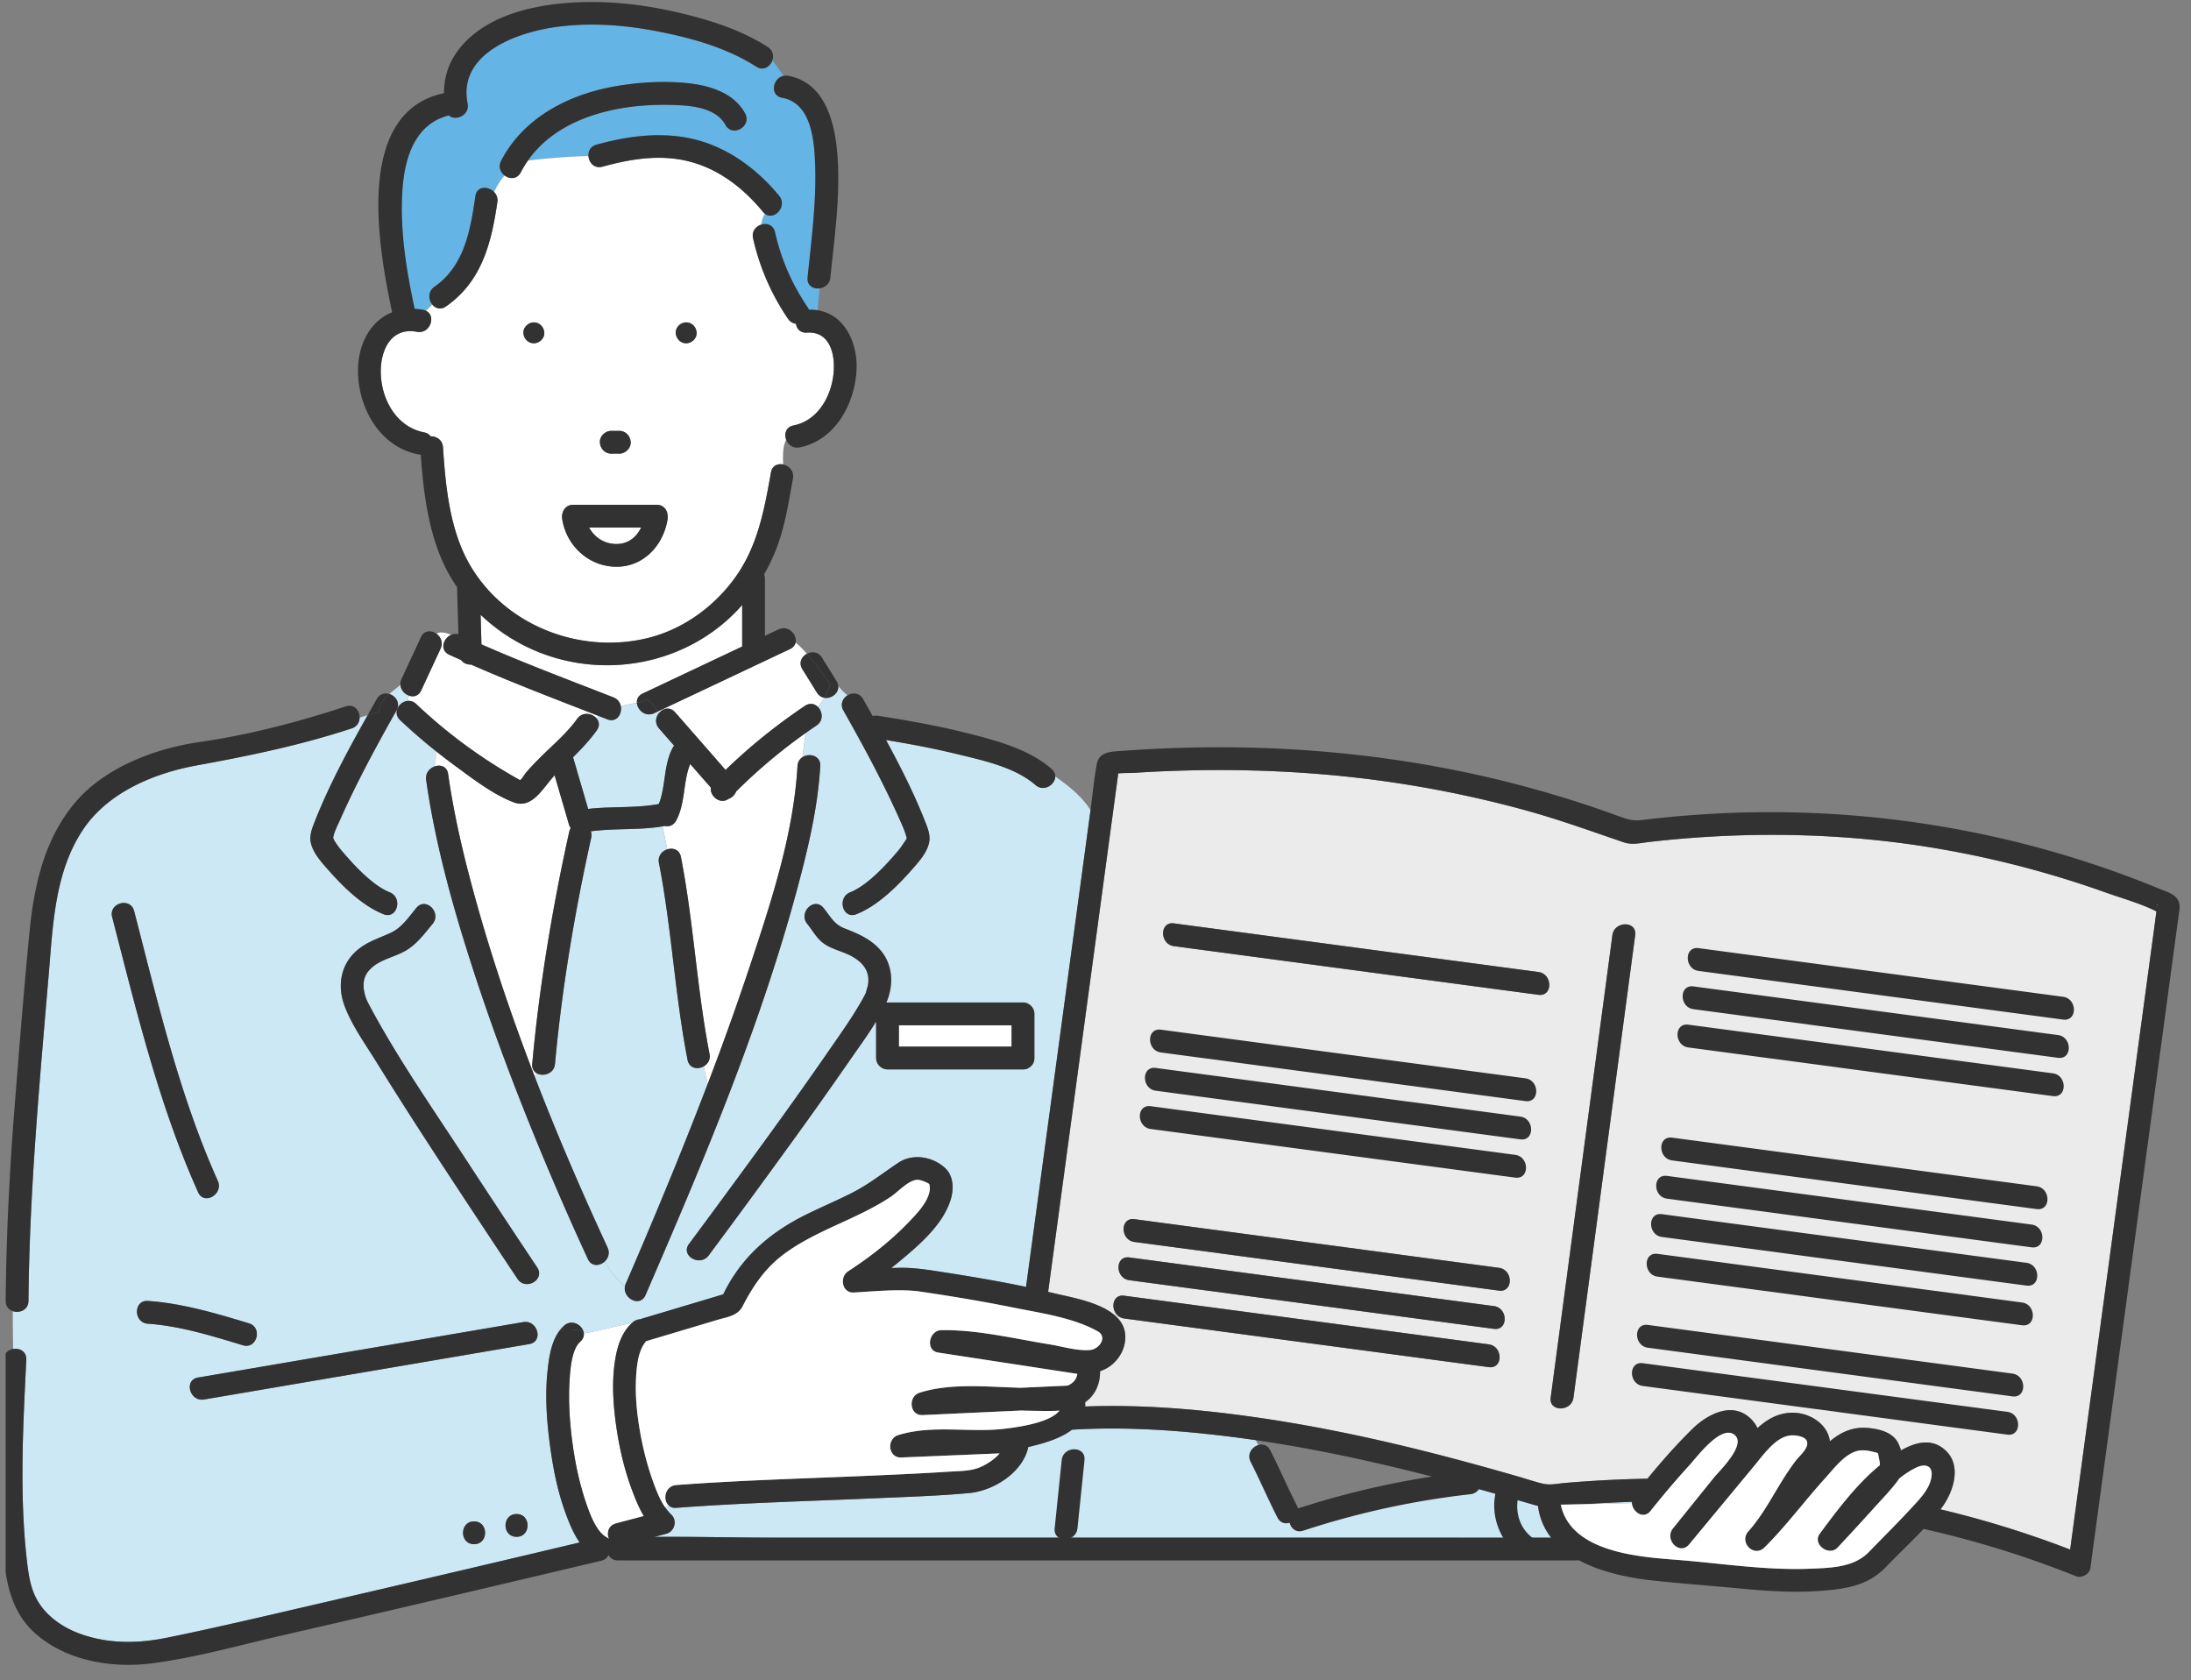<?xml version="1.0" encoding="utf-8"?>
<svg xmlns="http://www.w3.org/2000/svg" width="193" height="148" fill="none">
  <rect width="100%" height="100%" fill="#808080" stroke="none"/>
  <g clip-path="url(#a)">
    <path d="M79.879 73.842c-.001-.043.015-.044 0 0Z" fill="#CCE8F5"/>
    <path d="M51.893 46.476c.45.803 1.206 1.374 2.235 1.44 1.147.074 1.91-.557 2.349-1.44h-4.584Z" fill="#fff"/>
    <path d="M143.743 132.3c-1.328.04-2.656.105-3.982.195l3.985-.09a.92.92 0 0 1-.003-.105ZM54.194 37.965v-.008a11.9 11.9 0 0 0-.206.028c.07-.009.138-.015.206-.02ZM54.205 39.95v.008c.069-.008.137-.017.205-.027-.07.009-.138.015-.205.02Z" fill="#CCE8F5"/>
    <path d="m38.81 57.145-1.706 3.675c-.233.502-.683.601-1.08.46-.047.154-.087.31-.119.464a.948.948 0 0 1 .762.276 44.798 44.798 0 0 0 9.15 6.706c.187-.132.343-.449.486-.622.444-.535.934-1.028 1.427-1.516 1.06-1.046 2.236-2.042 3.106-3.261.46-.648 1.303-.508 1.7-.057l.217-.192c-3.765-1.467-7.551-2.905-11.25-4.532-.337.013-.681-.12-.888-.398-.348-.157-.697-.312-1.043-.473-.87-.402-.53-1.457.179-1.753-.438-.164-.89-.314-1.31-.1.382.273.622.783.37 1.324v-.002ZM65.036 53.671c-4.88 5.2-12.803 6.392-19.097 3.077a16.15 16.15 0 0 1-3.602-2.592c.024.869.05 1.738.073 2.607 3.82 1.682 7.739 3.149 11.623 4.67.388.151.593.46.654.789.47-.159.956-.216 1.414-.308-.024-.32.122-.639.514-.824l8.76-4.137V53.29c-.112.128-.223.256-.34.38v.001Z" fill="#fff"/>
    <path d="M56.103 61.915c-.459.093-.945.148-1.414.308.125.684-.375 1.463-1.188 1.145l-.748-.291c-.073.063-.146.127-.217.191.243.276.318.67.033 1.07-.615.863-1.34 1.627-2.09 2.368l1.33 4.551c2.068-.237 4.179-.049 6.226-.432.625-1.56.403-3.441 1.224-4.957.037-.068.079-.129.123-.182l-1.33-1.52c-.404-.462-.294-1.026.024-1.385a9.738 9.738 0 0 0-.095-.12l-.352.165c-.773.365-1.48-.276-1.526-.91v-.001Z" fill="#CCE8F5"/>
    <path d="m71.958 61.01-1.28-2.061c-.355-.572-.057-1.117.404-1.357-.31-.35-.64-.686-.998-1-.05.233-.204.447-.498.585l-11.605 5.48.094.12c.35-.395.95-.543 1.396-.033l4.442 5.077a50.738 50.738 0 0 1 6.997-5.645c.437-.294.863-.18 1.143.105a6.06 6.06 0 0 0 .542-.817.953.953 0 0 1-.638-.455v.001Z" fill="#fff"/>
    <path d="M38.268 25.263c2.648-1.844 3.169-4.99 3.608-7.99.13-.898 1.128-.891 1.643-.368.253-.525.549-1.03.93-1.447-.366-.276-.577-.77-.308-1.29 1.967-3.797 5.91-5.826 9.989-6.553 1.93-.344 3.924-.48 5.88-.34 2.099.152 4.536.72 5.622 2.715.619 1.136-1.115 2.148-1.733 1.013-.878-1.613-3.255-1.729-4.876-1.763-1.632-.034-3.272.08-4.873.407-3.022.618-5.876 1.97-7.642 4.488a55.811 55.811 0 0 1 5.324-.394c-.028-.422.18-.851.706-.997 2.498-.69 5.072-1.073 7.653-.668 3.408.536 6.272 2.546 8.437 5.166.766.929-.431 2.243-1.262 1.575a3.221 3.221 0 0 0-.326.972c.494-.159 1.08.012 1.227.663a19.04 19.04 0 0 0 2.872 6.609c.05.075.089.148.117.221.268-.007.523.01.765.049.05-.644.117-1.289.18-1.933-.556.076-1.137-.238-1.066-.947.33-3.267.774-6.55.67-9.84-.069-2.14-.29-5.528-2.911-6-1.124-.203-.83-1.736.125-1.933-.311-.464-.645-.92-.988-1.363-.186.552-.788.963-1.42.559-2.67-1.715-5.884-2.582-8.975-3.163-2.919-.549-5.994-.746-8.941-.292-3.38.521-8.37 2.386-7.51 6.7.206 1.036-1.054 1.582-1.656 1.05-2.93.727-3.867 3.64-4.075 6.44-.264 3.549.323 7.134 1.067 10.596.24.014.484.042.737.089.096.018.181.047.256.082l.556-.556c-.343-.43-.394-1.15.192-1.558h.006Z" fill="#64B4E6"/>
    <path d="M71.07 29.301c-.579.04-.895-.34-.954-.78a.99.99 0 0 1-.706-.442 20.57 20.57 0 0 1-3.075-7.089c-.137-.61.246-1.047.708-1.196a3.21 3.21 0 0 1 .326-.972 1.068 1.068 0 0 1-.157-.155c-1.96-2.371-4.45-4.2-7.551-4.65-2.22-.323-4.449.075-6.586.667-.721.199-1.202-.362-1.24-.939-1.767.038-3.518.183-5.324.394-.23.33-.445.676-.636 1.046-.324.625-.986.608-1.425.277-.382.418-.677.924-.93 1.447.215.22.345.53.29.902-.529 3.63-1.378 6.995-4.529 9.188-.471.328-.931.169-1.205-.175l-.556.556c.926.436.376 2.072-.79 1.853-2.353-.44-3.266 1.737-3.184 3.74.096 2.314 1.418 4.65 3.815 5.12.268.053.453.18.57.347.51-.01 1.05.311 1.093.964.224 3.448.595 7.302 2.36 10.347 3.093 5.343 9.648 7.895 15.597 6.477 3.08-.733 5.817-2.688 7.689-5.228 2.06-2.795 2.647-6.042 3.244-9.381.109-.607.604-.8 1.07-.7-.025-.826-.034-1.634.27-2.173-.194-.507-.034-1.127.646-1.263 2.122-.423 3.3-2.508 3.52-4.535.18-1.684-.29-3.789-2.35-3.643v-.004Zm-17.222 8.655c.115 0 .23.002.346 0h.013c.023 0 .045.002.068.005.09-.004.18-.007.278-.007.563 0 .98.46 1.004 1.004.024.542-.48 1.002-1.004 1.003-.115 0-.23-.002-.346 0h-.014c-.022 0-.044-.002-.067-.005a6.567 6.567 0 0 1-.278.007c-.563 0-.98-.46-1.004-1.004-.024-.542.479-1.002 1.004-1.003Zm-6.821-7.716c-.516 0-.897-.422-.92-.92-.023-.496.438-.92.92-.92.515 0 .897.422.92.92.022.497-.439.92-.92.92ZM58.81 45.738c-.38 2.348-2.191 4.285-4.681 4.184-2.352-.095-4.239-1.885-4.602-4.184-.1-.632.257-1.27.968-1.27h7.348c.6 0 .92.43.964.894.022.116.025.242.004.376h-.001Zm1.635-15.498c-.515 0-.897-.422-.92-.92-.022-.496.439-.92.92-.92.516 0 .898.422.92.92.023.497-.438.92-.92.92ZM55.639 131.176c-.654-1.766-1.082-3.622-1.35-5.484-.26-1.812-.398-3.656-.164-5.478.166-1.301.527-2.76 1.545-3.668-1.424.246-2.815.687-4.244.903.025.252-.062.519-.318.745-.7.62-.854 2.158-.928 3.209-.13 1.853-.016 3.735.226 5.576.24 1.84.62 3.685 1.224 5.441.352 1.028.9 2.514 1.798 3.007.06.033.11.068.157.108.012-.008.025-.014.038-.021-.184-.501-.024-1.132.64-1.309l2.45-.648c-.447-.752-.78-1.587-1.074-2.381ZM64.847 69.72a1.138 1.138 0 0 1-.68.657c-.722.518-1.653-.228-1.55-.995a3263.09 3263.09 0 0 1-1.821-2.08c-.639 1.566-.41 3.46-1.236 4.983-.234.432-.63.553-.997.475-.067.013-.136.023-.203.034.141.67.28 1.346.413 2.027.497-.163 1.079.008 1.207.665 1.121 5.742 1.4 11.606 2.521 17.349.1.506-.152.895-.505 1.099.109.52.224 1.04.34 1.556a248.9 248.9 0 0 0 3.65-10.18c1.903-5.721 3.911-11.759 4.262-17.823a.975.975 0 0 1 .441-.787c.093-.711.187-1.423.273-2.128a48.109 48.109 0 0 0-6.115 5.147v.002Z" fill="#fff"/>
    <path d="M92.954 68.403c-.01.727-1.01 1.388-1.746.747-1.826-1.589-4.666-2.177-6.948-2.733-2.054-.5-4.132-.887-6.216-1.23 1.282 2.355 2.497 4.761 3.468 7.234.221.565.454 1.165.333 1.781-.176.891-.885 1.68-1.464 2.34-1.333 1.52-3.043 3.237-4.953 3.993-.252.1-.474.093-.656.015-.354.31-.76.568-.926.94.154.11.33.207.536.288 1.134.441 2.252.91 3.093 1.83 1.193 1.306 1.278 3.142.599 4.712.034-.004.068-.011.104-.011h11.936c.544 0 1.004.461 1.004 1.003V93.2c0 .315-.12.554-.302.716a.925.925 0 0 1-.702.287H78.178a1.018 1.018 0 0 1-1.004-1.003v-3.213c-.724 1.187-1.563 2.325-2.341 3.452a404.701 404.701 0 0 1-5.227 7.366 863.75 863.75 0 0 1-7.182 9.788c-.764 1.025-2.505.023-1.733-1.012a847.528 847.528 0 0 0 2.522-3.409c3.311-4.495 6.612-9.002 9.785-13.597 1.097-1.589 2.245-3.18 3.161-4.883.02-.036.084-.175.118-.246.026-.113.166-.592.18-.678.192-1.128-.353-1.887-1.286-2.45-.821-.497-1.81-.648-2.595-1.198-.632-.443-.982-1.147-1.463-1.73-.817-.99.596-2.416 1.419-1.419.481.584.773 1.134 1.312 1.52.168-.373.574-.631.927-.94-.688-.288-.816-1.58.123-1.95 1.498-.594 3.127-2.37 4.206-3.638.263-.308.463-.643.695-.971a.597.597 0 0 0 .08-.142c-.125-.54-.36-1.058-.583-1.562-1.471-3.316-3.215-6.542-5-9.699-.312-.551-.055-1.074.362-1.334a5.12 5.12 0 0 1-.817-.84c.072.654-.625 1.168-1.243 1.05-.16.285-.34.562-.543.818.408.416.505 1.202-.129 1.628a41.95 41.95 0 0 0-.96.662c-.086.705-.18 1.417-.273 2.128.609-.397 1.62-.137 1.566.787-.186 3.218-.881 6.403-1.686 9.516-3.292 12.744-8.488 25.034-13.71 37.088-.478 1.103-2.014.287-1.806-.779-.752-.604-1.339-1.369-1.776-2.194-.437.413-1.17.484-1.489-.206a256.325 256.325 0 0 1-3.62-8.212c-2.381-5.66-4.578-11.406-6.476-17.247-1.776-5.465-3.34-11.048-4.153-16.746-.09-.63.344-1.08.825-1.216 0-.433.023-.866.068-1.298a49.07 49.07 0 0 1-3.185-2.756c-.702-.664-.089-1.62.658-1.695.032-.155.072-.31.119-.464-.386-.138-.721-.506-.753-.953-.301.271-.659.526-.98.806.56.171 1.008.794.633 1.457-1.785 3.158-3.527 6.383-5 9.699-.206.466-.49.997-.579 1.514.012.009.033.12.115.256.197.32.413.618.657.904 1.078 1.268 2.709 3.045 4.207 3.638 1.188.47.667 2.412-.534 1.935-1.91-.756-3.619-2.473-4.953-3.992-.58-.66-1.287-1.45-1.463-2.34-.122-.617.111-1.217.333-1.782 1.273-3.243 2.967-6.374 4.683-9.426-.24.073-.477.15-.71.224a.974.974 0 0 1-.694.943c-4.482 1.48-9.027 2.416-13.657 3.262-3.75.686-7.804 2.369-9.996 5.634-2.484 3.7-2.66 8.28-3.022 12.575-.815 9.647-1.718 19.269-1.8 28.958-.008.814-.804 1.114-1.392.905l.033 3.34c.565-.102 1.2.213 1.165.948-.284 5.854-.618 11.838.051 17.674.127 1.103.286 2.284.795 3.285.794 1.56 2.304 2.611 3.92 3.193 2.467.887 5.06.855 7.595.341 4.377-.89 8.726-1.926 13.077-2.931a4055.744 4055.744 0 0 0 23.304-5.465c-.532-.762-.9-1.671-1.203-2.485-.742-1.987-1.15-4.096-1.425-6.193-.274-2.094-.424-4.24-.207-6.346.124-1.21.318-2.703 1.119-3.706-.66.06-1.317.191-1.994.302.046.429-.163.852-.72.947l-3.555.606-25.093 4.277c-1.266.216-1.805-1.718-.534-1.934 1.185-.202 2.37-.405 3.556-.606 8.364-1.426 16.729-2.851 25.093-4.278.712-.122 1.194.437 1.253.988.677-.111 1.335-.243 1.994-.302.106-.133.221-.259.35-.373.653-.579 1.516-.114 1.702.512.098.027.197.054.297.087a5.556 5.556 0 0 0-.297-.087c.015.053.028.106.034.161 1.43-.217 2.821-.658 4.245-.904.033-.029.065-.059.099-.087.199-.163.417-.236.628-.242.04-.016.08-.032.123-.046l7.187-2.15c1.553-3.231 4.092-5.441 7.294-7.021 1.347-.665 2.733-1.247 4.071-1.93 1.476-.752 2.699-1.733 4.062-2.643 1.274-.85 3.08-.537 4.159.512.717.697.725 1.863.442 2.759-.678 2.159-2.672 3.893-4.352 5.293-.288.241-.58.478-.875.711.254-.007.508-.014.762-.017 1.267-.021 2.482.178 3.73.372 2.466.383 4.933.797 7.377 1.31l.293-2.16c.973-7.197 1.948-14.396 2.92-21.593.82-6.05 1.638-12.1 2.456-18.151.005-.034.01-.068.013-.104-.758-1.183-1.88-2.106-3.108-2.954l-.001-.003Zm-47.45 64.968c1.293 0 1.29 2.007 0 2.007-1.292 0-1.292-2.007 0-2.007Zm-3.745.651c1.294 0 1.291 2.007 0 2.007s-1.291-2.007 0-2.007ZM9.879 80.789c-.323-1.254 1.613-1.783 1.936-.534 2.066 7.973 3.98 16.227 7.37 23.763.525 1.17-1.204 2.19-1.734 1.013-3.466-7.707-5.459-16.09-7.572-24.242Zm11.511 37.716c-2.694-.818-5.542-1.704-8.36-1.897-1.284-.087-1.289-2.096 0-2.007 3.007.205 6.02 1.095 8.894 1.969 1.234.375.704 2.313-.534 1.935Zm24.198-5.845c-.88-1.317-1.755-2.637-2.63-3.958-3.327-5.032-6.651-10.071-9.83-15.2-.96-1.549-2.114-3.145-2.764-4.86-.67-1.764-.383-3.652 1.074-4.914.904-.783 1.953-1.075 3.006-1.57.97-.455 1.572-1.392 2.24-2.188.833-.99 2.245.436 1.42 1.42-.732.87-1.397 1.806-2.407 2.376-1.044.59-2.282.75-3.14 1.663-.684.728-.614 1.62-.32 2.501-.004-.02.092.223.121.281l.228.441c2.462 4.602 5.493 8.947 8.343 13.311 2.115 3.239 4.243 6.467 6.392 9.683.721 1.079-1.018 2.082-1.733 1.013v.001ZM53.655 135.592c-.012-.025-.022-.052-.032-.078-.013.006-.025.012-.038.02.024.019.048.038.068.058h.002Z" fill="#CCE8F5"/>
    <path d="M46.882 93.716c.622-6.843 1.774-13.738 3.259-20.445.028-.127.074-.234.13-.326a.981.981 0 0 1-.15-.305l-1.267-4.338c-.982 1.033-1.952 2.995-3.582 2.383-1.87-.7-3.697-2.138-5.296-3.307a48.324 48.324 0 0 1-1.546-1.184c-.044.432-.067.866-.067 1.298.486-.138 1.02.043 1.111.683.438 3.069 1.105 6.1 1.892 9.096 1.568 5.974 3.535 11.858 5.766 17.642.016-.142.035-.284.055-.427-.207-.158-.338-.414-.305-.769v-.001Z" fill="#fff"/>
    <path d="M61.996 93.935c-.527.305-1.282.194-1.43-.565-1.122-5.743-1.4-11.607-2.522-17.35-.119-.608.269-1.047.73-1.198-.134-.68-.273-1.357-.413-2.026-2.087.35-4.228.153-6.318.436.063.167.08.36.032.574-1.446 6.532-2.581 13.247-3.187 19.911-.083.925-1.158 1.183-1.701.77-.02.141-.04.284-.056.426 1.956 5.076 4.115 10.076 6.39 14.987.222.479.06.932-.245 1.219.437.825 1.024 1.592 1.777 2.194.015-.078.038-.155.072-.235a505.07 505.07 0 0 0 3.429-8.093 384.36 384.36 0 0 0 3.782-9.494 117.43 117.43 0 0 1-.34-1.556ZM135.502 132.838a1.162 1.162 0 0 1-.014-.173c-.286-.074-.57-.163-.854-.244l-2.445-.704a264.44 264.44 0 0 0-5.004-1.373c-4.106 1.657-12.887 2.829-12.887 2.829s-2.672-4.437-3.687-6.309c-.636-.092-1.272-.182-1.908-.263-4.706-.603-9.517-.944-14.275-.659-1.048.811-2.604 1.237-3.848 1.524-.483 2.252-3.06 3.862-5.217 4.06-2.718.248-5.457.333-8.183.453-5.87.257-11.752.405-17.613.846a.867.867 0 0 1-.652-.195l-.32.159c.161.234.341.45.543.643.546.521.276 1.487-.442 1.678l-1.053.278c3.503-.033 7.02.065 10.514.065h68.478a5.68 5.68 0 0 1-1.134-2.615h.001Z" fill="#CCE8F5"/>
    <path d="M190.011 79.867c-.08-.384.029-.349 0 0ZM153.774 102.304c.057.019.098.04.109.065-.026-.05-.066-.068-.109-.065Z" fill="#EBEBEB"/>
    <path d="M185.571 78.65a87.833 87.833 0 0 0-14.962-3.913c-6.031-1.019-12.17-1.365-18.28-1.116a94.825 94.825 0 0 0-7.013.543c-.776.089-1.531.293-2.28.037-2.901-.99-5.761-2.029-8.721-2.84a98.615 98.615 0 0 0-18.027-3.167c-3.061-.251-6.132-.367-9.204-.358a116.482 116.482 0 0 0-7.094.24c-.458.029-.989.006-1.481.052l-.19 1.403-.703 5.187-4.234 31.306-1.052 7.778c.179.042.359.082.537.125 1.972.479 6.177 1.095 6.26 3.769.042 1.385-.923 2.676-2.223 3.091.008 1.089-.387 2.076-1.314 2.739.01.129.01.254.004.375 4.981-.188 9.982.233 14.918.935 5.749.817 11.431 2.056 17.046 3.527 2.07.543 4.132 1.119 6.19 1.711.727.209 1.453.461 2.191.631.629.146 1.298-.018 1.95-.074a110.313 110.313 0 0 1 7.235-.372c1.254-1.527 2.566-3.018 3.972-4.396 1.305-1.277 3.497-2.435 5.095-.915.285.272.488.559.624.857.732-.674 1.571-1.197 2.626-1.329 1.792-.223 3.577.924 3.748 2.494.923-.773 1.957-1.269 3.204-1.189 1.02.066 2.324.343 2.816 1.349.098.199.18.416.247.64 1.293-.735 2.777-1.14 3.992.066 1.372 1.362.588 3.646-.397 4.968-.039.052-.082.103-.121.155a89.005 89.005 0 0 1 11.426 3.544l.811-5.993 4.235-31.306 1.874-13.857.575-4.253c.037-.27.074-.538.109-.808-1.362-.692-2.981-1.136-4.385-1.637h-.004Zm-54.43 41.783-3.916-.523-28.194-3.763c-1.264-.168-1.277-2.177 0-2.007a272078.734 272078.734 0 0 0 32.11 4.285c1.264.169 1.276 2.177 0 2.008Zm.45-3.371-3.916-.522-28.195-3.763c-1.263-.169-1.276-2.177 0-2.007l3.917.523 28.194 3.763c1.264.169 1.276 2.177 0 2.007v-.001Zm.45-3.37-3.917-.524-28.194-3.763c-1.263-.169-1.276-2.177 0-2.007l3.917.522 28.194 3.763c1.263.169 1.276 2.177 0 2.007v.002Zm3.478-26.058-3.916-.522-28.195-3.764c-1.263-.168-1.276-2.177 0-2.007l3.917.522c9.398 1.255 18.796 2.51 28.194 3.763 1.264.169 1.276 2.177 0 2.008Zm8.521-5.255-.677 5.08c-.976 7.308-1.952 14.616-2.926 21.924l-1.834 13.733c-.168 1.264-2.177 1.276-2.007 0l.678-5.08 2.926-21.924 1.833-13.733c.169-1.263 2.177-1.276 2.007 0Z" fill="#EBEBEB"/>
    <path d="M51.392 117.289c-.187-.627-1.049-1.091-1.702-.512-.128.114-.245.24-.35.373.673-.062 1.35-.047 2.054.139h-.002Z" fill="#323232"/>
    <path d="M190.151 78.267c-12.769-5.251-26.63-7.45-40.398-6.514-1.73.117-3.455.28-5.176.49-.899.109-1.554-.189-2.39-.492a97.621 97.621 0 0 0-12.469-3.585c-6.702-1.451-13.555-2.208-20.41-2.323-3.484-.059-6.97.047-10.446.3-1.028.075-2.052.06-2.256 1.204-.236 1.323-.365 2.675-.544 4.008.612.954.987 2.078.987 3.469 0-1.391-.375-2.514-.987-3.47a2.522 2.522 0 0 0-.013.105l-2.455 18.15c-.973 7.198-1.948 14.396-2.92 21.594-.099.719-.196 1.44-.294 2.16-2.444-.515-4.91-.928-7.377-1.31-1.248-.194-2.464-.393-3.73-.373-.253.004-.508.012-.761.018.295-.234.586-.471.874-.711 1.68-1.399 3.674-3.135 4.352-5.294.281-.896.275-2.061-.442-2.758-1.08-1.049-2.885-1.362-4.159-.512-1.363.911-2.587 1.89-4.062 2.643-1.338.683-2.724 1.265-4.071 1.93-3.202 1.58-5.743 3.791-7.294 7.021l-7.187 2.15a.957.957 0 0 0-.123.046 1.023 1.023 0 0 0-.628.242c-.034.028-.066.058-.099.087-1.019.909-1.38 2.367-1.546 3.668-.233 1.822-.095 3.666.165 5.478.267 1.863.696 3.718 1.35 5.484.293.794.627 1.63 1.074 2.381l-2.45.649c-.664.176-.824.807-.64 1.309.01.026.019.053.031.078-.021-.02-.045-.039-.068-.058-.384.234-.61.792-1.094.307.486.485.71-.073 1.094-.307a1.073 1.073 0 0 0-.157-.108c-.899-.493-1.446-1.979-1.798-3.007-.603-1.756-.984-3.602-1.224-5.441-.242-1.841-.355-3.721-.226-5.576.074-1.049.228-2.588.928-3.208.256-.227.343-.493.318-.745a.77.77 0 0 0-.035-.161c-.704-.188-1.38-.202-2.053-.14-.8 1.004-.995 2.498-1.12 3.706-.216 2.106-.066 4.254.209 6.346.276 2.097.683 4.207 1.424 6.194.303.813.673 1.723 1.204 2.485a4055.777 4055.777 0 0 1-23.305 5.465c-4.351 1.004-8.7 2.041-13.077 2.93-2.535.516-5.129.548-7.595-.341-1.618-.581-3.125-1.633-3.92-3.193-.51-1.001-.668-2.18-.794-3.284-.67-5.836-.336-11.821-.052-17.675.035-.735-.6-1.049-1.165-.948-.428.078-.816.393-.842.948-.263 5.403-.495 10.858-.082 16.258.22 2.872.578 5.792 2.853 7.827 2.745 2.458 6.81 3.125 10.365 2.654 3.928-.522 7.83-1.632 11.686-2.516 5.788-1.326 11.57-2.679 17.35-4.039 3.494-.822 6.987-1.646 10.48-2.476.328-.079.533-.269.636-.501l.002-.001c.15.273.43.472.836.472h84.674c1.931 1.035 4.296 1.523 6.259 1.744 2.512.284 5.044.458 7.56.701 2.422.233 4.863.418 7.295.248 2.257-.158 4.304-.428 5.921-2.126 1.07-1.122 2.228-2.198 3.3-3.34a87.819 87.819 0 0 1 13.455 4.178c.457.185 1.167-.205 1.234-.701l1.284-9.49 2.794-20.65 2.715-20.076.83-6.138.202-1.49c.011-.081.025-.164.032-.246.109-1.198-.903-1.42-1.842-1.806l.003.003Zm-61.77 57.184H68.158c-3.495 0-7.01-.098-10.514-.065l1.053-.278c.718-.19.99-1.157.442-1.678a4.16 4.16 0 0 1-.543-.642c-.489-.706-.812-1.561-1.09-2.341-.56-1.562-.948-3.188-1.21-4.826-.252-1.585-.372-3.226-.227-4.828.08-.898.244-1.952.857-2.658l.051-.01c.027-.007.053-.012.08-.021l6.139-1.836c.874-.262 1.779-.339 2.224-1.205.926-1.801 2-3.375 3.647-4.597 2.872-2.131 6.439-3.06 9.406-5.047.648-.433 1.586-1.507 2.381-1.491.282.005.932.288 1.004.381.004.004.062.282.048.441-.094 1.088-1.132 2.142-1.84 2.884-1.584 1.658-3.438 3.105-5.358 4.354-.782.509-.545 1.931.507 1.87 1.92-.111 4.134-.333 5.86-.079 2.736.401 5.465.857 8.175 1.403 2.418.488 5.259.874 7.443 2.094.88.49.172 1.572-.684 1.648-1.118.099-2.427-.315-3.523-.491-3.12-.505-6.401-1.312-9.575-1.256-1.082.019-1.424 1.794-.267 1.972l12.254 1.877c-.07.505-.393.83-.856 1.034l-4.215.194a8.341 8.341 0 0 0-.393-.021c-2.737-.083-5.772-.389-8.426.451-1.04.329-.909 2.025.267 1.971l8.667-.399c.546.015 1.092.028 1.638.032.57.004 1.165.019 1.749-.028-.846 1.095-3.763 1.463-4.73 1.586-3.13.4-6.414-.377-9.475.573-1.046.325-.904 2.02.267 1.972 2.887-.121 5.775-.24 8.663-.36-.413.483-.973.86-1.538 1.135-.9.439-1.902.409-2.88.473-2.668.17-5.339.286-8.008.399-5.354.226-10.715.378-16.058.781a1.168 1.168 0 0 0-.184.03c-.843.205-1.001 1.323-.469 1.781a.865.865 0 0 0 .653.196c5.86-.441 11.742-.59 17.612-.847 2.726-.119 5.465-.204 8.183-.452 2.16-.198 4.734-1.807 5.217-4.06 1.243-.288 2.8-.715 3.848-1.524 4.758-.285 9.568.055 14.275.659 5.776.74 11.492 1.952 17.13 3.392 2.128.543 4.245 1.122 6.356 1.724.816.233 1.631.469 2.445.703.284.083.568.17.854.245 0 .056.004.113.014.172a5.66 5.66 0 0 0 1.134 2.616h-8.255l-.002-.003Zm41.763-5.409c-.125.981-.809 1.748-1.449 2.45-1.318 1.444-2.708 2.82-4.068 4.221-1.319 1.358-3.319 1.398-5.121 1.472-4 .166-7.984-.489-11.963-.794-3.359-.257-9.175-.722-10.054-4.844l2.275-.052a105.84 105.84 0 0 1 3.983-.195c0 .035 0 .071.002.105.06.802 1.034 1.465 1.65.688a76.401 76.401 0 0 1 3.437-4.04c.632-.69 2.744-3.556 3.929-2.678 1.145.849-1.301 3.183-1.787 3.783-1.202 1.49-2.403 2.982-3.606 4.472-.801.992.591 2.42 1.419 1.419l5.739-6.926c.38-.46.742-.939 1.147-1.377.531-.577 1.195-1.193 2.011-1.295.386-.048 1.232.044 1.447.438.319.588-.606 1.334-.92 1.744-.463.603-.88 1.235-1.279 1.881-.924 1.498-1.748 3.066-2.928 4.386-.855.958.494 2.335 1.419 1.419 1.922-1.903 3.521-4.088 5.335-6.087.755-.834 1.785-2.235 2.961-2.442.389-.068.846-.011 1.225.088.566.148.447-.011.573.604.059.293.096.441.061.597-2.047 1.675-3.724 3.925-5.282 6.024-.683.918.807 2.037 1.577 1.216a257.693 257.693 0 0 0 3.278-3.566c.671-.745 1.39-1.481 1.993-2.284.049-.067.095-.137.135-.208.481-.388.99-.734 1.528-.988.782-.369 1.454-.164 1.335.766l-.002.003Zm19.704-48.948-.575 4.252-1.875 13.857-4.234 31.306-.811 5.994a88.704 88.704 0 0 0-11.427-3.544c.039-.052.083-.103.122-.155.984-1.323 1.77-3.606.396-4.968-1.215-1.207-2.698-.801-3.991-.066a4.044 4.044 0 0 0-.247-.64c-.493-1.007-1.797-1.285-2.817-1.349-1.247-.08-2.281.415-3.203 1.188-.17-1.571-1.955-2.717-3.748-2.494-1.056.132-1.893.656-2.627 1.33a2.796 2.796 0 0 0-.623-.857c-1.598-1.522-3.79-.364-5.095.915-1.407 1.377-2.718 2.869-3.973 4.395a112.018 112.018 0 0 0-7.235.373c-.651.056-1.32.219-1.95.073-.737-.169-1.465-.421-2.191-.631a268.288 268.288 0 0 0-6.189-1.71c-5.615-1.47-11.298-2.71-17.047-3.528-4.934-.7-9.936-1.122-14.917-.935a2.86 2.86 0 0 0-.004-.375c.926-.663 1.322-1.651 1.314-2.738 1.3-.416 2.266-1.707 2.222-3.092-.08-2.673-4.288-3.289-6.26-3.768-.178-.043-.358-.084-.536-.126.35-2.592.702-5.185 1.051-7.777l4.235-31.306.702-5.188.19-1.403c.493-.044 1.024-.022 1.481-.051a116.482 116.482 0 0 1 7.095-.24c3.071-.009 6.143.106 9.204.357a98.74 98.74 0 0 1 18.027 3.168c2.96.811 5.82 1.85 8.72 2.84.749.256 1.504.052 2.281-.037a94.91 94.91 0 0 1 7.012-.544c6.11-.248 12.249.098 18.281 1.117a87.33 87.33 0 0 1 10.006 2.303 89.48 89.48 0 0 1 4.956 1.61c1.403.501 3.023.945 4.385 1.636-.037.27-.074.539-.109.809l.004-.001Zm.163-1.228c-.08-.384.029-.349 0 0Z" fill="#323232"/>
    <path d="m132.042 111.683-28.195-3.763-3.916-.522c-1.276-.17-1.264 1.838 0 2.007l28.194 3.763 3.917.524c1.276.169 1.263-1.839 0-2.008v-.001ZM135.519 85.626l-28.194-3.764-3.917-.522c-1.276-.17-1.263 1.839 0 2.007l28.195 3.764 3.916.522c1.276.17 1.263-1.839 0-2.007ZM131.591 115.054l-28.194-3.764c-1.305-.173-2.611-.348-3.916-.523-1.276-.17-1.264 1.839 0 2.007l28.194 3.763 3.916.522c1.276.17 1.264-1.838 0-2.007v.002ZM131.142 118.425l-28.194-3.763-3.917-.522c-1.276-.17-1.263 1.839 0 2.007l28.195 3.763c1.305.175 2.611.349 3.916.522 1.276.17 1.264-1.838 0-2.007ZM134.371 94.99l-28.195-3.763-3.916-.523c-1.276-.17-1.263 1.84 0 2.008l28.194 3.763 3.917.523c1.276.17 1.263-1.838 0-2.007v-.001ZM133.921 98.361a1165434.453 1165434.453 0 0 1-32.111-4.286c-1.276-.17-1.264 1.838 0 2.007l28.194 3.763 3.917.522c1.275.17 1.263-1.839 0-2.007v.001ZM133.47 101.731l-28.194-3.763c-1.305-.174-2.611-.349-3.917-.522-1.276-.17-1.263 1.838 0 2.007l28.195 3.763c1.305.175 2.611.349 3.916.522 1.276.17 1.264-1.838 0-2.007ZM179.404 104.502l-28.194-3.764-3.917-.522c-1.276-.17-1.263 1.839 0 2.007l28.194 3.764c1.305.173 2.612.348 3.917.523 1.276.17 1.263-1.839 0-2.007v-.001ZM178.955 107.872l-28.195-3.763-3.916-.524c-1.276-.169-1.263 1.839 0 2.007l28.194 3.764 3.917.522c1.276.17 1.263-1.839 0-2.007v.001ZM178.505 111.242l-28.195-3.763-3.916-.523c-1.276-.169-1.264 1.839 0 2.008l28.194 3.763c1.305.175 2.611.348 3.917.522 1.275.17 1.263-1.839 0-2.007ZM178.116 114.737l-28.194-3.763-3.917-.522c-1.276-.17-1.263 1.838 0 2.007l28.194 3.763c1.305.175 2.612.348 3.917.522 1.276.17 1.263-1.839 0-2.007ZM181.733 87.807l-28.194-3.763-3.917-.522c-1.276-.17-1.263 1.838 0 2.007a2720798.732 2720798.732 0 0 1 32.111 4.287c1.276.17 1.263-1.839 0-2.008ZM181.284 91.179l-28.194-3.764c-1.306-.173-2.612-.348-3.917-.523-1.276-.17-1.263 1.839 0 2.007l28.194 3.763 3.917.522c1.276.17 1.263-1.838 0-2.007v.002ZM177.269 121l-28.194-3.764-3.917-.522c-1.276-.17-1.263 1.839 0 2.007l28.195 3.764c1.305.173 2.611.348 3.916.523 1.276.17 1.263-1.839 0-2.007V121ZM176.82 124.371l-28.194-3.763-3.917-.524c-1.276-.169-1.263 1.839 0 2.007l28.194 3.764 3.917.522c1.276.17 1.263-1.839 0-2.007v.001ZM180.834 94.55l-28.195-3.764-3.916-.522c-1.276-.17-1.264 1.839 0 2.007l28.194 3.763c1.305.175 2.612.349 3.917.522 1.276.17 1.263-1.838 0-2.007ZM142.033 82.378c-.61 4.578-1.221 9.156-1.833 13.733-.976 7.309-1.952 14.616-2.926 21.925l-.678 5.079c-.17 1.276 1.839 1.264 2.007 0l1.834-13.733 2.925-21.924.678-5.08c.17-1.276-1.838-1.263-2.007 0Z" fill="#323232"/>
    <path d="M168.694 132.493c.64-.702 1.324-1.47 1.449-2.451.119-.93-.553-1.135-1.334-.767a7.74 7.74 0 0 0-1.528.989 2.47 2.47 0 0 1-.136.208c-.603.803-1.321 1.539-1.993 2.284a269.17 269.17 0 0 1-3.278 3.566c-.769.822-2.259-.297-1.576-1.217 1.558-2.098 3.235-4.348 5.281-6.023.034-.156 0-.305-.061-.597-.125-.614-.006-.455-.572-.605-.379-.1-.837-.156-1.226-.087-1.175.206-2.204 1.609-2.961 2.442-1.814 1.999-3.413 4.184-5.334 6.087-.925.916-2.275-.461-1.419-1.419 1.179-1.321 2.004-2.888 2.928-4.386.399-.646.816-1.278 1.278-1.881.315-.411 1.24-1.157.92-1.744-.214-.394-1.06-.487-1.447-.438-.815.101-1.479.718-2.011 1.295-.404.438-.766.918-1.146 1.377l-5.739 6.926c-.829 1-2.22-.427-1.419-1.419 1.202-1.49 2.403-2.982 3.606-4.472.484-.6 2.931-2.934 1.786-3.783-1.184-.879-3.297 1.988-3.929 2.678a76.453 76.453 0 0 0-3.436 4.04c-.617.776-1.59.114-1.65-.688l-3.985.09-2.276.052c.88 4.121 6.696 4.587 10.055 4.844 3.978.305 7.962.96 11.962.794 1.802-.075 3.803-.114 5.122-1.472 1.361-1.402 2.751-2.778 4.067-4.221l.002-.002Z" fill="#fff"/>
    <path d="M54.128 49.922c2.49.1 4.301-1.836 4.68-4.184a1.1 1.1 0 0 0-.003-.377c-.044-.462-.364-.894-.965-.894h-7.348c-.71 0-1.068.638-.968 1.27.364 2.3 2.25 4.09 4.602 4.185h.002Zm0-2.007c-1.03-.066-1.784-.638-2.235-1.441h4.584c-.44.882-1.203 1.514-2.35 1.44ZM46.093 116.464c-8.364 1.426-16.73 2.851-25.094 4.278l-3.555.606c-1.271.216-.733 2.151.533 1.934l25.094-4.277 3.555-.606c.556-.095.766-.518.72-.947-.06-.551-.541-1.11-1.253-.988Z" fill="#323232"/>
    <path d="m68.574 55.445-1.191.563V51.01c0-.153-.03-.286-.079-.404a16.7 16.7 0 0 0 .998-2.054c.826-2.05 1.161-4.24 1.548-6.405.118-.66-.355-1.122-.866-1.233.027.885.071 1.787-.235 2.399.305-.612.262-1.516.235-2.399-.465-.1-.961.093-1.07.7-.597 3.339-1.184 6.586-3.244 9.381-1.87 2.54-4.61 4.495-7.689 5.228-5.949 1.418-12.502-1.134-15.598-6.477-1.764-3.045-2.135-6.898-2.36-10.347-.042-.653-.582-.975-1.091-.965a.872.872 0 0 0-.57-.345c-2.398-.472-3.72-2.807-3.816-5.122-.082-2.002.83-4.179 3.183-3.74 1.167.219 1.717-1.416.79-1.852l-1.085 1.086 1.086-1.086a1.065 1.065 0 0 0-.256-.082 5.916 5.916 0 0 0-.738-.089c-.745-3.46-1.33-7.046-1.067-10.597.208-2.8 1.146-5.713 4.075-6.439.602.532 1.863-.014 1.657-1.05-.86-4.314 4.13-6.179 7.51-6.7 2.947-.453 6.02-.257 8.94.292 3.092.581 6.307 1.448 8.977 3.163.63.405 1.232-.006 1.419-.56.135-.402.052-.88-.406-1.174-2.333-1.499-5.06-2.363-7.74-3C57.16.492 54.33.122 51.52.183c-3.88.085-8.648.94-11.154 4.232-.862 1.132-1.258 2.434-1.256 3.792-7.928 1.666-5.793 13.564-4.568 19.3-1.883.748-2.995 2.76-3.007 5.117-.016 3.26 1.905 6.734 5.296 7.4.08.016.158.023.231.022.236 3.305.667 6.827 2.111 9.814.313.648.68 1.27 1.089 1.864.04 1.381.078 2.762.116 4.143a.985.985 0 0 0-.628.052c-.708.297-1.05 1.351-.179 1.754.346.16.695.315 1.043.472.207.278.551.41.887.398 3.7 1.627 7.485 3.067 11.25 4.533l.75.291c.812.318 1.312-.461 1.187-1.145a1.022 1.022 0 0 0-.654-.79c-3.885-1.52-7.803-2.987-11.623-4.669l-.074-2.608a16.144 16.144 0 0 0 3.603 2.593c6.292 3.313 14.217 2.122 19.096-3.077.117-.124.228-.252.34-.38v3.664l-8.761 4.137c-.392.184-.537.503-.513.823.312-.062.61-.142.883-.284-.027-.017-.05-.036-.077-.052l.077.052c.393.26.694.642.996 1.028l11.605-5.48c.294-.14.449-.352.498-.586.147-.693-.64-1.558-1.511-1.148Z" fill="#323232"/>
    <path d="M56.985 61.63a3.275 3.275 0 0 1-.883.285c.046.633.754 1.274 1.525.91.118-.056.235-.11.352-.167-.3-.386-.603-.767-.995-1.027ZM72.025 27.334a4.168 4.168 0 0 0-.765-.048 1.072 1.072 0 0 0-.117-.222 19.025 19.025 0 0 1-2.872-6.61c-.146-.65-.733-.822-1.227-.662-.125.778.055 1.6.703 2.248-.647-.648-.827-1.47-.703-2.248-.462.148-.845.587-.708 1.196.57 2.54 1.609 4.938 3.075 7.088.188.275.442.41.706.443.058.44.375.82.954.78 2.059-.146 2.53 1.959 2.35 3.643-.219 2.029-1.397 4.113-3.52 4.535-.68.136-.84.756-.646 1.263.224-.396.617-.646 1.302-.646-.686 0-1.079.25-1.302.646.167.436.596.788 1.18.672 3.078-.613 4.797-3.724 5.007-6.65.175-2.429-.97-5.043-3.414-5.43l-.003.002ZM53.846 37.955c-.524 0-1.027.462-1.003 1.004.024.543.44 1.005 1.003 1.003.098 0 .188-.002.279-.006l.067.005h.014c.115-.004.23 0 .346 0 .525 0 1.028-.461 1.004-1.003-.025-.544-.441-1.005-1.004-1.004-.098 0-.188.003-.279.006-.023 0-.044-.003-.067-.005h-.014c-.115.004-.23 0-.346 0Zm.359 2.004v-.008c.067-.004.135-.011.205-.02l-.205.028Zm-.012-1.996a2.999 2.999 0 0 0-.205.02c.069-.009.137-.017.205-.028v.008ZM46.105 29.32c.023.498.404.92.92.92.482 0 .942-.423.92-.92-.023-.498-.404-.92-.92-.92-.481 0-.941.424-.92.92ZM59.524 29.32c.023.498.404.92.92.92.482 0 .941-.423.92-.92-.023-.498-.404-.92-.92-.92-.481 0-.941.424-.92.92ZM30.213 63.585c.486-.07.972-.21 1.465-.366.01-.616-.475-1.24-1.227-.992-4.185 1.383-8.517 2.511-12.883 3.14-3.856.557-8.258 2.204-10.86 5.226-2.768 3.212-3.7 7.34-4.104 11.461-.501 5.117-.904 10.251-1.312 15.377C.838 103.143.55 108.862.5 114.592c-.004.479.27.781.616.905.588.21 1.384-.091 1.391-.905.084-9.689.986-19.31 1.8-28.958.363-4.294.54-8.875 3.023-12.575 2.19-3.265 6.245-4.95 9.996-5.633 4.63-.846 9.175-1.78 13.657-3.263.476-.157.685-.549.693-.943-.494.155-.98.297-1.465.366h.001ZM13.032 116.609c2.818.192 5.666 1.078 8.36 1.896 1.238.377 1.768-1.559.534-1.934-2.874-.873-5.887-1.764-8.894-1.97-1.289-.088-1.284 1.92 0 2.008ZM45.502 135.379c1.292 0 1.294-2.007 0-2.007-1.293 0-1.293 2.007 0 2.007ZM41.76 136.03c1.29 0 1.293-2.008 0-2.008-1.294 0-1.294 2.008 0 2.008Z" fill="#323232"/>
    <path d="M96.694 117.277c-2.185-1.22-5.026-1.605-7.444-2.093-2.71-.547-5.44-1.002-8.175-1.404-1.726-.253-3.94-.033-5.86.08-1.05.061-1.289-1.361-.507-1.87 1.92-1.249 3.775-2.697 5.359-4.354.71-.742 1.746-1.797 1.84-2.884a1.857 1.857 0 0 0-.049-.441c-.073-.094-.723-.375-1.003-.381-.796-.015-1.734 1.058-2.381 1.491-2.968 1.987-6.535 2.915-9.407 5.047-1.647 1.222-2.72 2.795-3.647 4.597-.446.866-1.35.944-2.224 1.205l-6.139 1.836c-.026.008-.053.014-.08.02a.918.918 0 0 1-.05.011c-.612.704-.777 1.758-.858 2.658-.145 1.603-.024 3.242.228 4.828.261 1.637.65 3.264 1.209 4.826.279.779.603 1.635 1.09 2.34l.32-.159c-.533-.459-.374-1.577.469-1.782.058-.014.12-.025.184-.03 5.343-.403 10.705-.555 16.058-.781 2.67-.113 5.34-.229 8.008-.399.98-.062 1.981-.034 2.88-.473.565-.276 1.125-.652 1.538-1.135l-8.663.36c-1.17.048-1.313-1.647-.267-1.972 3.062-.95 6.345-.172 9.475-.572.967-.123 3.884-.492 4.73-1.587-.584.047-1.177.032-1.749.028a74.598 74.598 0 0 1-1.638-.032l-8.667.4c-1.174.054-1.306-1.643-.267-1.972 2.654-.84 5.689-.534 8.426-.451.113.004.247.011.393.021l4.215-.193c.463-.204.785-.529.856-1.034l-12.254-1.878c-1.159-.178-.815-1.953.267-1.972 3.174-.056 6.456.752 9.575 1.256 1.097.177 2.405.59 3.523.491.857-.076 1.564-1.158.684-1.648l.002.002Z" fill="#fff"/>
    <path d="M53.52 109.899c-2.274-4.912-4.432-9.91-6.39-14.987-2.23-5.784-4.198-11.667-5.765-17.642-.787-2.996-1.455-6.027-1.892-9.096-.091-.64-.624-.821-1.111-.683-.48.137-.914.586-.825 1.216.812 5.698 2.377 11.281 4.152 16.746 1.898 5.841 4.096 11.587 6.476 17.247a256.551 256.551 0 0 0 3.62 8.212c.32.69 1.052.619 1.49.206.303-.287.464-.741.244-1.219h.001ZM70.249 67.487c-.351 6.063-2.36 12.1-4.263 17.823a247.525 247.525 0 0 1-3.65 10.18 384.002 384.002 0 0 1-3.783 9.494 489.823 489.823 0 0 1-3.428 8.093 1.122 1.122 0 0 0-.073.234c-.207 1.067 1.328 1.883 1.806.78 5.222-12.054 10.418-24.344 13.71-37.089.805-3.113 1.5-6.298 1.687-9.515.074-1.29-1.933-1.287-2.007 0ZM47.321 111.647a1088.858 1088.858 0 0 1-6.392-9.683c-2.85-4.365-5.88-8.71-8.343-13.31a18.522 18.522 0 0 1-.228-.442c-.029-.058-.125-.301-.121-.281-.294-.882-.364-1.773.32-2.501.858-.914 2.096-1.072 3.14-1.663 1.01-.571 1.676-1.508 2.406-2.377.825-.983-.586-2.41-1.419-1.419-.668.796-1.27 1.733-2.24 2.188-1.053.494-2.102.787-3.006 1.57-1.456 1.262-1.743 3.15-1.074 4.914.651 1.716 1.804 3.312 2.763 4.86 3.178 5.127 6.503 10.167 9.832 15.199a929.786 929.786 0 0 0 2.63 3.959c.714 1.068 2.452.065 1.732-1.012v-.002ZM34.29 61.133c-.39-.12-.838-.02-1.1.443-.267.471-.534.945-.801 1.42.333-.104.671-.2 1.017-.273-.001-.686.4-1.167.885-1.59Z" fill="#323232"/>
    <path d="M34.322 78.6c-1.497-.593-3.128-2.37-4.206-3.638a7.186 7.186 0 0 1-.657-.904c-.083-.136-.105-.248-.115-.256.09-.517.372-1.047.579-1.515 1.471-3.316 3.215-6.542 5-9.698.375-.663-.072-1.286-.632-1.457-.486.423-.886.906-.885 1.59-.346.073-.684.17-1.017.273-1.716 3.052-3.41 6.182-4.684 9.425-.221.566-.454 1.166-.333 1.782.176.89.885 1.68 1.464 2.34 1.334 1.52 3.043 3.236 4.953 3.993 1.201.475 1.722-1.465.533-1.935ZM91.43 67.4c.514.33 1.027.66 1.523 1.003.004-.23-.09-.468-.326-.672-1.994-1.733-4.805-2.482-7.31-3.118-2.626-.668-5.298-1.14-7.974-1.559a1.078 1.078 0 0 0-.468.027c-.282-.504-.566-1.006-.849-1.505-.324-.574-.935-.59-1.37-.321-.418.258-.675.782-.362 1.334 1.785 3.158 3.529 6.383 5 9.699.223.504.459 1.022.583 1.562a.654.654 0 0 1-.08.142c-.232.328-.432.663-.694.97-1.08 1.269-2.71 3.045-4.207 3.638-.939.372-.81 1.662-.123 1.952.183.077.404.083.657-.016 1.909-.755 3.62-2.473 4.953-3.992.579-.66 1.287-1.45 1.463-2.34.122-.616-.111-1.217-.333-1.782-.97-2.472-2.186-4.877-3.468-7.234 2.085.342 4.163.73 6.216 1.23 2.284.557 5.122 1.145 6.948 2.734.737.64 1.736-.02 1.746-.748A57.496 57.496 0 0 0 91.43 67.4Zm-11.552 6.442c-.001-.043.016-.044 0 0Z" fill="#323232"/>
    <path d="M79.18 92.198h9.93v-1.88h-9.93v1.88Z" fill="#fff"/>
    <path d="M90.113 88.31H78.177c-.036 0-.068.008-.104.012.68-1.57.594-3.405-.6-4.713-.84-.92-1.96-1.39-3.092-1.83a2.357 2.357 0 0 1-.536-.288c-.54-.385-.831-.935-1.313-1.52-.822-.997-2.235.43-1.42 1.42.482.584.832 1.287 1.464 1.73.785.55 1.774.7 2.596 1.197.932.564 1.477 1.323 1.286 2.45-.014.086-.155.565-.18.678l-.118.246c-.916 1.703-2.064 3.296-3.162 4.883-3.172 4.595-6.473 9.102-9.784 13.598a864.93 864.93 0 0 1-2.523 3.408c-.772 1.037.97 2.038 1.733 1.013 2.418-3.246 4.81-6.51 7.182-9.789a397.253 397.253 0 0 0 5.227-7.366c.778-1.127 1.617-2.264 2.342-3.452V93.2c0 .542.46 1.004 1.003 1.004h11.936a.923.923 0 0 0 .702-.288c.181-.161.302-.4.302-.716v-3.887c0-.543-.46-1.004-1.004-1.004v.001Zm-1.003 3.888h-9.93v-1.88h9.93v1.88ZM19.186 104.018c-3.39-7.537-5.303-15.79-7.37-23.763-.324-1.25-2.26-.72-1.935.533 2.114 8.153 4.107 16.537 7.573 24.243.528 1.175 2.259.157 1.733-1.013h-.001ZM43.518 16.905c-.247.511-.453 1.04-.66 1.522.207-.481.414-1.01.66-1.522-.514-.523-1.513-.53-1.643.37-.437 2.997-.958 6.143-3.608 7.988-.585.408-.535 1.128-.191 1.559l.566-.567-.566.567c.274.343.732.503 1.205.175 3.15-2.194 4-5.56 4.53-9.188a1.04 1.04 0 0 0-.292-.902v-.002ZM65.633 9.99c-1.086-1.995-3.524-2.563-5.622-2.715-1.957-.142-3.952-.005-5.881.34-4.079.727-8.022 2.756-9.989 6.553-.27.521-.058 1.014.308 1.29.44.33 1.102.35 1.426-.277.191-.37.405-.716.636-1.046-.214.026-.426.048-.641.076l.64-.076c1.767-2.518 4.62-3.87 7.643-4.488 1.6-.327 3.241-.44 4.873-.407 1.62.035 3.998.15 4.876 1.763.618 1.135 2.352.123 1.733-1.012h-.002Z" fill="#323232"/>
    <path d="M68.63 17.244c-2.163-2.62-5.028-4.63-8.435-5.166-2.582-.406-5.156-.023-7.654.668-.526.145-.733.575-.705.997.038.576.518 1.138 1.239.939 2.137-.59 4.366-.99 6.586-.668 3.1.45 5.592 2.278 7.55 4.65.051.061.103.113.158.156.831.667 2.028-.647 1.262-1.575v-.001ZM73.746 13.413c-.241-2.767-1.14-6.163-4.315-6.735a1.074 1.074 0 0 0-.408.003c-.955.196-1.25 1.73-.125 1.932 2.621.473 2.84 3.861 2.91 6 .105 3.29-.34 6.574-.669 9.84-.07.71.51 1.024 1.066.948.45-.06.884-.378.941-.948.369-3.651.919-7.365.6-11.04ZM72.053 62.284c-.363.459-.795.85-1.298 1.101.503-.25.934-.644 1.298-1.101-.279-.285-.705-.4-1.143-.105a50.552 50.552 0 0 0-6.997 5.645l-4.442-5.078c-.446-.509-1.047-.362-1.396.035.394.505.806.996 1.442 1.207-.634-.211-1.046-.703-1.442-1.207-.318.36-.427.923-.024 1.385l1.33 1.52a1.098 1.098 0 0 0-.122.183c-.821 1.515-.6 3.395-1.224 4.957-2.048.382-4.159.195-6.227.432-.443-1.517-.885-3.035-1.329-4.552.749-.741 1.474-1.504 2.09-2.368.285-.4.21-.793-.033-1.07-.586.524-1.15 1.057-1.85 1.524.7-.467 1.263-1 1.85-1.523-.397-.452-1.24-.59-1.7.057-.869 1.218-2.047 2.214-3.106 3.261-.493.488-.984.982-1.427 1.516-.143.173-.3.49-.487.622l-.16-.089a44.995 44.995 0 0 1-8.989-6.617.95.95 0 0 0-.762-.276c-.153.758-.074 1.499.731 1.844-.805-.345-.884-1.085-.731-1.844-.746.075-1.36 1.031-.658 1.695a48.728 48.728 0 0 0 3.185 2.756c.508.404 1.02.801 1.545 1.184 1.6 1.17 3.427 2.606 5.296 3.307 1.63.612 2.6-1.35 3.582-2.383l1.267 4.338c.034.117.087.215.15.305a1.025 1.025 0 0 0-.13.326c-1.484 6.707-2.637 13.602-3.259 20.445-.032.355.098.612.305.769.544.414 1.619.154 1.702-.77.606-6.663 1.741-13.379 3.187-19.91.047-.215.03-.407-.032-.575 2.09-.282 4.231-.083 6.318-.435.067-.012.136-.022.203-.035.366.079.763-.043.997-.475.826-1.523.597-3.417 1.235-4.983l1.821 2.08c-.101.768.829 1.513 1.551.995.298-.098.558-.349.68-.656a47.879 47.879 0 0 1 7.076-5.81c.634-.425.537-1.21.13-1.628l-.003.001Z" fill="#323232"/>
    <path d="M61.524 91.083c.092.921.27 1.884.472 2.85.353-.203.605-.592.506-1.098-1.122-5.742-1.4-11.606-2.522-17.349-.128-.656-.71-.827-1.206-.665-.461.15-.849.59-.73 1.198 1.122 5.743 1.4 11.607 2.522 17.35.148.759.902.87 1.43.565-.202-.967-.381-1.931-.472-2.851ZM38.439 55.82c-.44-.315-1.072-.316-1.362.31l-1.707 3.677a1.044 1.044 0 0 0-.1.52c.032.446.366.814.753.952.124-.406.286-.793.411-1.105-.124.31-.287.7-.411 1.105.396.14.846.042 1.08-.46l1.706-3.676c.25-.54.013-1.05-.37-1.324v.001ZM71.083 57.592c-.462.24-.759.786-.404 1.357l1.28 2.062c.166.268.397.409.638.455.222-.397.4-.809.538-1.204-.682-.925-1.314-1.84-2.05-2.671l-.002.001Z" fill="#323232"/>
    <path d="M72.412 57.935c-.327-.527-.9-.567-1.328-.344.736.83 1.368 1.746 2.05 2.671l.032-.088c-.01.029-.02.06-.032.088l.232.313c-.079-.104-.155-.209-.232-.313a7.644 7.644 0 0 1-.537 1.204c.62.117 1.316-.398 1.243-1.05a1.006 1.006 0 0 0-.148-.417l-1.28-2.062v-.002ZM93.523 128.627l-.62 6.006c-.132 1.284 1.876 1.275 2.008 0l.62-6.006c.132-1.283-1.876-1.274-2.008 0ZM110.163 128.773c.824 1.62 1.536 3.288 2.361 4.908.586 1.152 2.318.137 1.733-1.013-.824-1.619-1.536-3.288-2.361-4.907-.586-1.152-2.318-.137-1.733 1.012ZM132.01 130.653c-.979 2.391-.035 5.086 2.006 6.571 1.045.76 2.049-.979 1.012-1.733-1.363-.992-1.699-2.801-1.083-4.305.489-1.194-1.452-1.714-1.935-.533Z" fill="#323232"/>
    <path d="M129.52 129.621a75.908 75.908 0 0 0-15.255 3.283c-1.223.399-.7 2.337.533 1.935a73.48 73.48 0 0 1 14.722-3.211c1.269-.141 1.283-2.151 0-2.007Z" fill="#323232"/>
  </g>
  <defs>
    <clipPath id="a">
      <path fill="#fff" transform="translate(.5 .089)" d="M0 0h192v147H0z"/>
    </clipPath>
  </defs>
</svg>